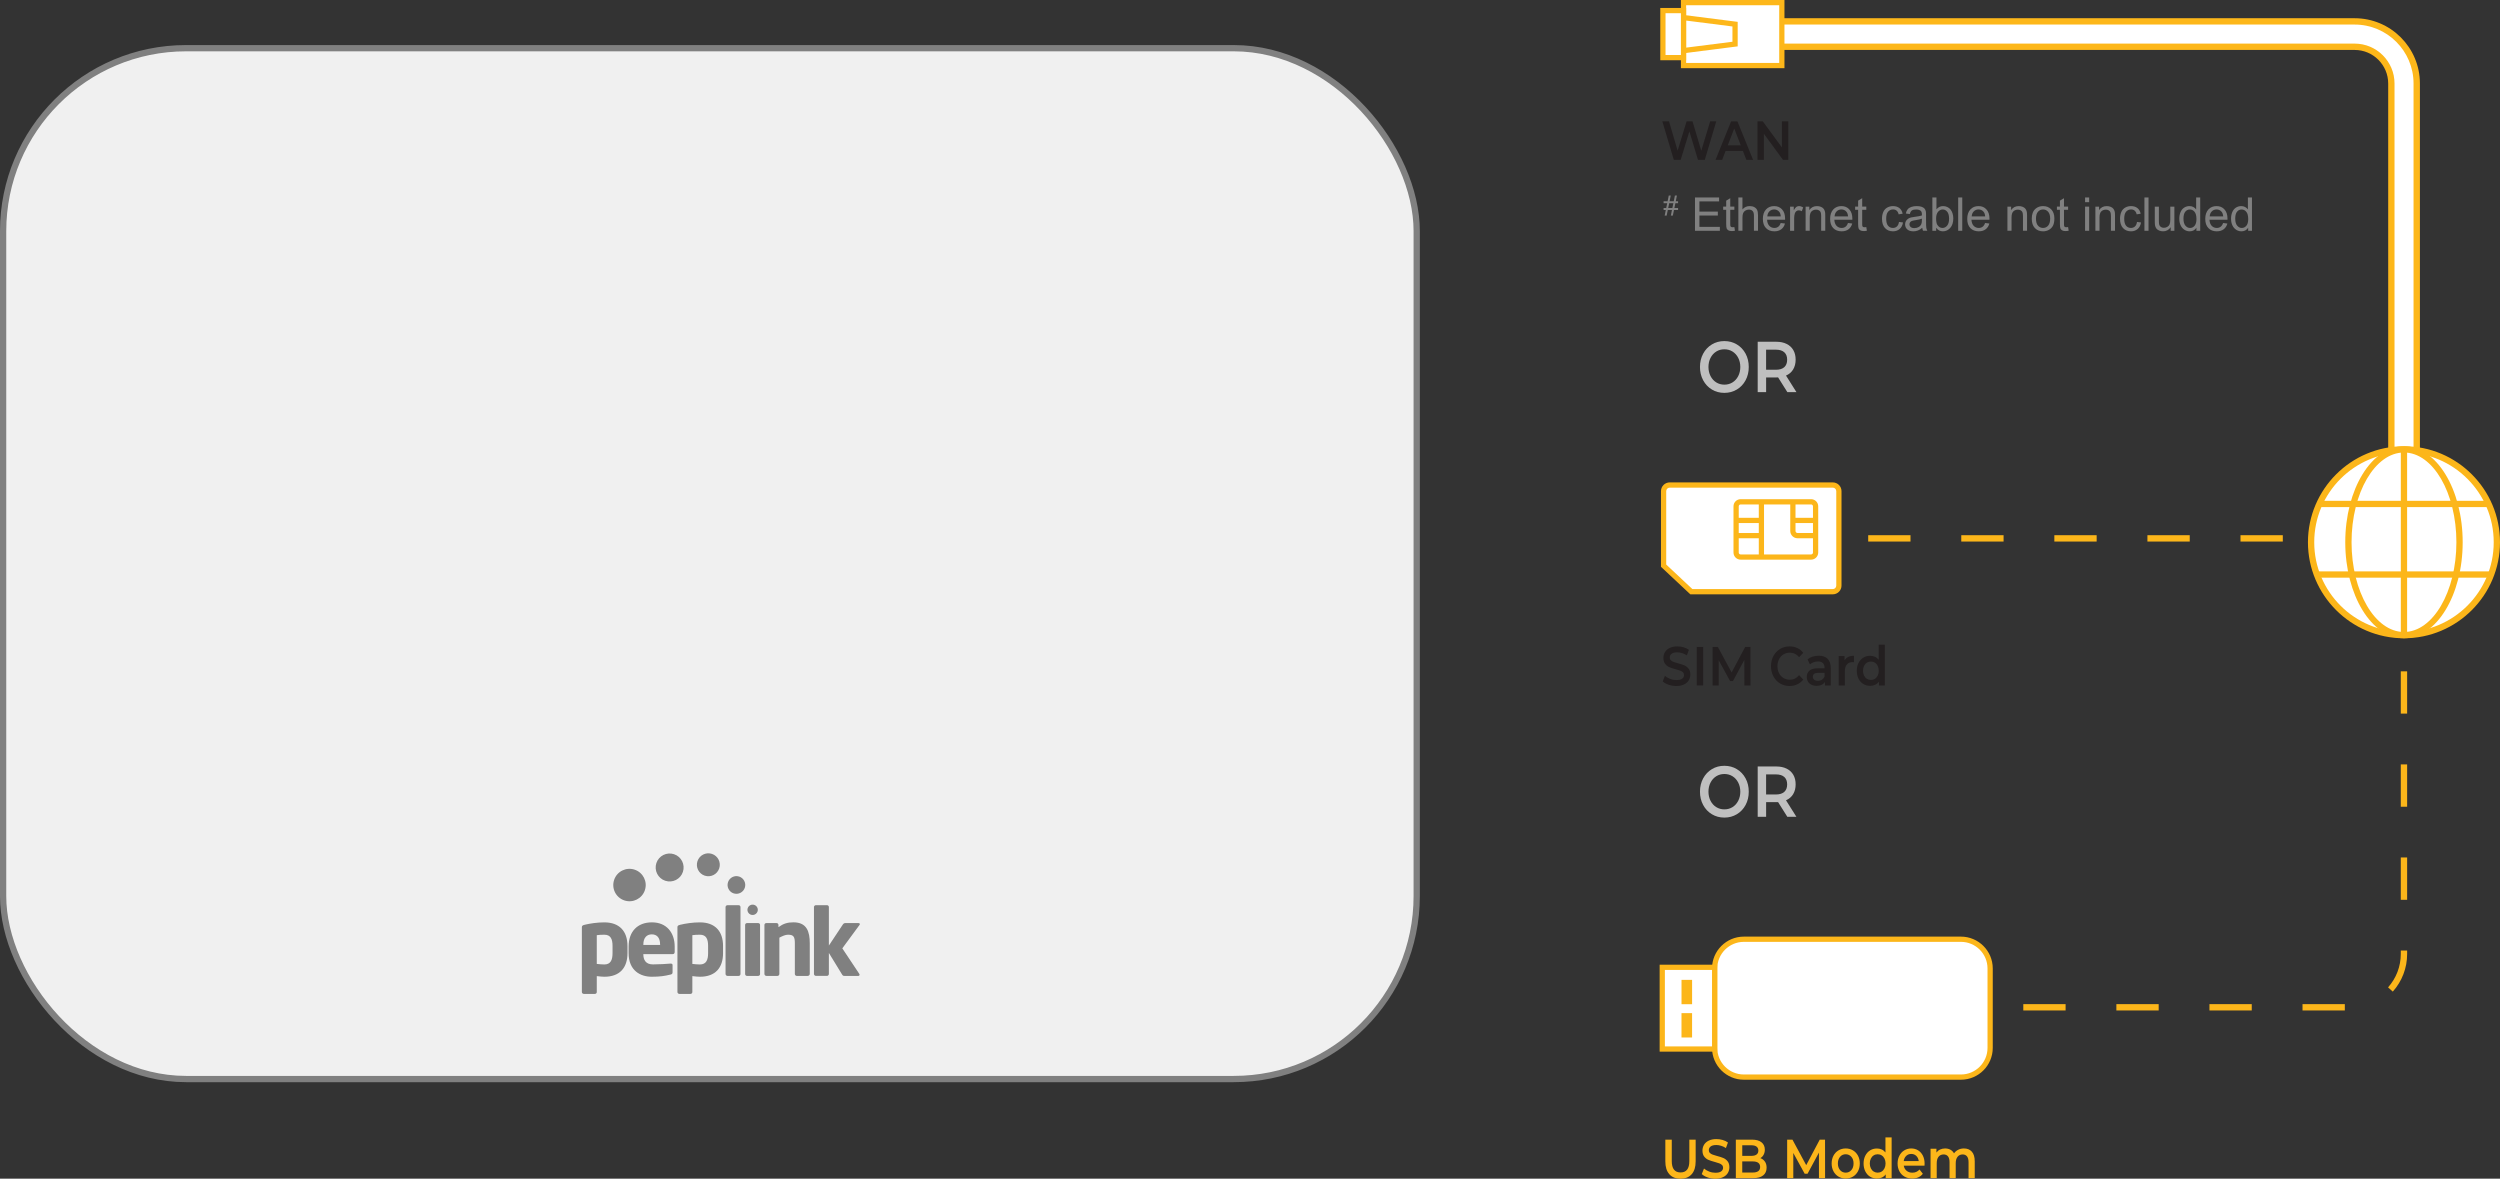 <?xml version="1.0" encoding="UTF-8"?> <svg xmlns="http://www.w3.org/2000/svg" id="Layer_2" viewBox="0 0 1193.15 562.54"><rect x="0" y="0" width="1193.15" height="562.54" fill="#333333" stroke="none"/><defs><style>.cls-1{fill:#fff;}.cls-2{fill:#fdb71a;}.cls-3{fill:#bfbfbf;}.cls-4{fill:#fcb61a;}.cls-5{fill:gray;}.cls-6{fill:#f0f0f0;stroke:gray;stroke-miterlimit:10;stroke-width:2.99px;}.cls-7{fill:#231f20;}</style></defs><g id="Layer_1-2"><g><rect class="cls-6" x="1.49" y="23" width="674.65" height="491.98" rx="87.32" ry="87.32"></rect><g><path class="cls-5" d="m307.78,424.83c-1.34,4.06-5.73,6.26-9.78,4.91-4.06-1.34-6.26-5.72-4.91-9.78,1.34-4.06,5.73-6.26,9.78-4.91,4.06,1.35,6.26,5.73,4.91,9.78Z"></path><path class="cls-5" d="m325.92,416.12c-1.16,3.5-4.94,5.39-8.43,4.23-3.5-1.16-5.39-4.94-4.23-8.44,1.16-3.5,4.94-5.39,8.43-4.23,3.5,1.16,5.39,4.94,4.23,8.44Z"></path><path class="cls-5" d="m343.25,414.45c-.95,2.87-4.05,4.42-6.91,3.47-2.87-.95-4.42-4.05-3.47-6.92.95-2.87,4.04-4.42,6.91-3.47,2.87.95,4.43,4.05,3.47,6.92Z"></path><path class="cls-5" d="m355.47,423.69c-.74,2.21-3.12,3.41-5.34,2.68-2.21-.73-3.41-3.12-2.68-5.34.73-2.21,3.12-3.41,5.34-2.68,2.21.73,3.41,3.12,2.68,5.33Z"></path><path class="cls-5" d="m361.54,434.99c-.43,1.29-1.83,2-3.12,1.57-1.3-.43-2-1.83-1.57-3.12s1.83-2,3.13-1.57c1.29.43,2,1.83,1.57,3.12Z"></path><path class="cls-5" d="m288.43,466.16c-.88,0-2.33-.13-3.61-.3v7.61c0,.48-.39.88-.88.88h-5.32c-.48,0-.92-.4-.92-.88v-30.84c0-.7.17-1.01,1.36-1.28,2.51-.61,5.98-1.14,9.37-1.14,7.13,0,11.04,4.14,11.04,11.26v3.43c0,6.91-3.61,11.26-11.04,11.26Zm3.91-14.69c0-3.13-.79-5.37-3.91-5.37-1.45,0-2.77.09-3.61.22v13.72c1.06.13,2.55.26,3.61.26,3.12,0,3.91-2.33,3.91-5.41v-3.43Z"></path><path class="cls-5" d="m321.07,455.38h-14.03v.09c0,2.51,1.06,4.8,4.53,4.8,2.77,0,6.69-.22,8.45-.39h.13c.48,0,.84.22.84.7v3.34c0,.71-.18,1.01-.92,1.19-2.82.7-5.19,1.05-9.02,1.05-5.32,0-11.04-2.82-11.04-11.31v-3.08c0-7.08,4.13-11.57,11.13-11.57s10.86,4.93,10.86,11.57v2.55c0,.66-.35,1.05-.92,1.05Zm-6.03-4.57c0-3.26-1.5-4.88-3.96-4.88s-4.04,1.67-4.04,4.88v.18h8.01v-.18Z"></path><path class="cls-5" d="m334.04,466.16c-.88,0-2.33-.13-3.61-.3v7.61c0,.48-.39.88-.88.88h-5.32c-.48,0-.92-.4-.92-.88v-30.84c0-.7.17-1.01,1.36-1.28,2.51-.61,5.99-1.14,9.37-1.14,7.13,0,11.04,4.14,11.04,11.26v3.43c0,6.91-3.6,11.26-11.04,11.26Zm3.91-14.69c0-3.13-.79-5.37-3.91-5.37-1.45,0-2.77.09-3.61.22v13.72c1.06.13,2.56.26,3.61.26,3.12,0,3.91-2.33,3.91-5.41v-3.43Z"></path><path class="cls-5" d="m352.56,465.76h-5.37c-.48,0-.92-.44-.92-.92v-31.94c0-.49.44-.88.92-.88h5.37c.48,0,.84.4.84.88v31.94c0,.48-.35.92-.84.92Z"></path><path class="cls-5" d="m361.87,465.76h-5.37c-.49,0-.88-.39-.88-.88v-23.45c0-.49.39-.88.88-.88h5.37c.48,0,.88.39.88.88v23.45c0,.49-.4.88-.88.88Z"></path><path class="cls-5" d="m385.55,465.76h-5.32c-.48,0-.88-.44-.88-.92v-14.65c0-3.08-.57-4.09-3.25-4.09-1.28,0-2.64.62-4.14,1.41v17.33c0,.48-.4.92-.88.92h-5.33c-.48,0-.92-.44-.92-.92v-23.41c0-.49.4-.88.88-.88h4.93c.48,0,.88.39.88.88v1.05c2.42-1.71,4.36-2.29,7.17-2.29,6.38,0,7.78,4.44,7.78,9.99v14.65c0,.48-.44.92-.93.92Z"></path><path class="cls-5" d="m410.18,441.48l-8.18,11.13,8.14,12.23c.09.09.09.22.09.35,0,.31-.22.57-.57.57h-6.64c-.48,0-.75-.09-1.1-.62l-6.33-10.34v10.03c0,.48-.39.92-.88.92h-5.32c-.49,0-.92-.44-.92-.92v-31.94c0-.49.44-.88.92-.88h5.32c.49,0,.88.4.88.88v18.39l6.68-10.07c.35-.53.79-.66,1.15-.66h6.29c.39,0,.66.22.66.49,0,.13-.04.26-.18.44Z"></path></g></g><g><path class="cls-3" d="m817.01,388.6c-1.77-1.06-3.16-2.54-4.17-4.43-1.01-1.89-1.51-4-1.51-6.33s.5-4.45,1.51-6.33c1.01-1.89,2.4-3.36,4.17-4.43s3.76-1.6,5.96-1.6,4.19.53,5.96,1.6,3.16,2.53,4.17,4.41c1.01,1.88,1.51,3.99,1.51,6.35s-.5,4.47-1.51,6.35c-1.01,1.88-2.4,3.35-4.17,4.41s-3.76,1.6-5.96,1.6-4.19-.53-5.96-1.6Zm9.86-3.4c1.15-.72,2.06-1.73,2.72-3.02.66-1.29.99-2.74.99-4.34s-.33-3.05-.99-4.34-1.57-2.3-2.72-3.02c-1.15-.72-2.45-1.08-3.89-1.08s-2.74.36-3.89,1.08-2.06,1.73-2.72,3.02-.99,2.74-.99,4.34.33,3.05.99,4.34c.66,1.29,1.57,2.3,2.72,3.02,1.15.72,2.45,1.08,3.89,1.08s2.74-.36,3.89-1.08Z"></path><path class="cls-3" d="m853.03,389.85l-4.42-7.04c-.19.02-.46.03-.83.03h-4.88v7h-4.02v-24.03h8.9c1.87,0,3.51.34,4.9,1.03,1.39.69,2.46,1.67,3.2,2.95.74,1.28,1.11,2.8,1.11,4.57s-.4,3.36-1.19,4.67c-.79,1.3-1.93,2.28-3.41,2.92l4.97,7.89h-4.32Zm-1.45-19.02c-.91-.82-2.24-1.24-3.99-1.24h-4.7v9.58h4.7c1.75,0,3.08-.42,3.99-1.25.91-.83,1.36-2.02,1.36-3.55s-.45-2.71-1.36-3.54Z"></path></g><g><path class="cls-3" d="m817.01,185.9c-1.77-1.06-3.16-2.54-4.17-4.43-1.01-1.89-1.51-4-1.51-6.33s.5-4.45,1.51-6.33c1.01-1.89,2.4-3.36,4.17-4.43s3.76-1.6,5.96-1.6,4.19.53,5.96,1.6,3.16,2.53,4.17,4.41c1.01,1.88,1.51,3.99,1.51,6.35s-.5,4.47-1.51,6.35c-1.01,1.88-2.4,3.35-4.17,4.41s-3.76,1.6-5.96,1.6-4.19-.53-5.96-1.6Zm9.86-3.4c1.15-.72,2.06-1.73,2.72-3.02.66-1.29.99-2.74.99-4.34s-.33-3.05-.99-4.34-1.57-2.3-2.72-3.02c-1.15-.72-2.45-1.08-3.89-1.08s-2.74.36-3.89,1.08-2.06,1.73-2.72,3.02-.99,2.74-.99,4.34.33,3.05.99,4.34c.66,1.29,1.57,2.3,2.72,3.02,1.15.72,2.45,1.08,3.89,1.08s2.74-.36,3.89-1.08Z"></path><path class="cls-3" d="m853.03,187.15l-4.42-7.04c-.19.02-.46.03-.83.03h-4.88v7h-4.02v-24.03h8.9c1.87,0,3.51.34,4.9,1.03,1.39.69,2.46,1.67,3.2,2.95.74,1.28,1.11,2.8,1.11,4.57s-.4,3.36-1.19,4.67c-.79,1.3-1.93,2.28-3.41,2.92l4.97,7.89h-4.32Zm-1.45-19.02c-.91-.82-2.24-1.24-3.99-1.24h-4.7v9.58h4.7c1.75,0,3.08-.42,3.99-1.25.91-.83,1.36-2.02,1.36-3.55s-.45-2.71-1.36-3.54Z"></path></g><g><path class="cls-7" d="m819.11,57.92l-5.48,18.37h-3.26l-4.09-13.6-4.16,13.6h-3.28l-5.48-18.37h3.19l4.11,13.96,4.28-13.96h2.83l4.18,14.04,4.23-14.04h2.93Z"></path><path class="cls-7" d="m831.82,72.05h-8.27l-1.63,4.25h-3.17l7.44-18.37h3.02l7.47,18.37h-3.21l-1.65-4.25Zm-1.02-2.68l-3.12-8.03-3.09,8.03h6.21Z"></path><path class="cls-7" d="m853.48,57.92v18.37h-2.53l-9.12-12.44v12.44h-3.05v-18.37h2.53l9.12,12.44v-12.44h3.05Z"></path></g><g><g><path class="cls-2" d="m1154.93,214.46h-15.14V39.85c0-8.83-7.18-16.01-16.01-16.01h-284.64v-15.14h284.64c17.18,0,31.15,13.97,31.15,31.15v174.6Z"></path><path class="cls-1" d="m1151.9,214.46h-9.09V39.85c0-10.5-8.54-19.04-19.04-19.04h-284.64v-9.09h284.64c15.51,0,28.12,12.62,28.12,28.12v174.6Z"></path></g><g><g><rect class="cls-1" x="811.92" y="-7.19" width="30.04" height="46.92" transform="translate(810.66 843.21) rotate(-90)"></rect><path class="cls-2" d="m851.65,32.54h-49.42V0h49.42v32.54Zm-46.92-2.5h44.42V2.5h-44.42v27.54Z"></path></g><g><polygon class="cls-1" points="803.48 8.39 803.48 24.15 828.08 21.02 828.08 11.53 803.48 8.39"></polygon><path class="cls-2" d="m802.23,25.57V6.98l27.1,3.45v11.7l-27.1,3.45Zm2.5-15.76v12.92l22.1-2.81v-7.29l-22.1-2.81Z"></path></g><g><rect class="cls-1" x="787.34" y="11.35" width="22.45" height="9.84" transform="translate(782.29 814.83) rotate(-90)"></rect><path class="cls-2" d="m804.73,28.75h-12.34V3.8h12.34v24.95Zm-9.84-2.5h7.34V6.3h-7.34v19.95Z"></path></g></g></g><g><path class="cls-7" d="m796.37,326.8c-1.19-.4-2.13-.94-2.82-1.6l1.06-2.65c.68.6,1.51,1.08,2.49,1.46.98.38,1.97.56,2.96.56,1.23,0,2.15-.22,2.75-.66s.91-1.01.91-1.73c0-.53-.17-.96-.51-1.3-.34-.34-.77-.61-1.29-.8s-1.23-.41-2.13-.66c-1.26-.33-2.28-.67-3.06-1-.78-.33-1.45-.85-2.01-1.56-.56-.71-.84-1.67-.84-2.87,0-1.01.25-1.94.74-2.77.5-.83,1.24-1.49,2.24-1.98,1-.49,2.22-.74,3.67-.74,1.01,0,2,.14,2.98.42.98.28,1.82.68,2.53,1.21l-.97,2.65c-.72-.47-1.48-.83-2.27-1.08-.79-.25-1.55-.37-2.29-.37-1.21,0-2.11.23-2.71.68s-.89,1.06-.89,1.81c0,.52.17.95.51,1.29s.77.59,1.29.79c.52.19,1.23.41,2.13.66,1.23.32,2.24.64,3.02.98.79.34,1.46.86,2.02,1.56.56.7.84,1.65.84,2.83,0,1.02-.25,1.93-.74,2.76-.5.82-1.25,1.48-2.26,1.97-1.01.49-2.24.74-3.69.74-1.28,0-2.51-.2-3.7-.6Z"></path><path class="cls-7" d="m809.8,308.76h3.07v18.37h-3.07v-18.37Z"></path><path class="cls-7" d="m832.52,327.14l-.02-12.18-5.43,10.08h-1.37l-5.43-9.92v12.02h-2.93v-18.37h2.53l6.57,12.18,6.45-12.18h2.53l.02,18.37h-2.91Z"></path><path class="cls-7" d="m849.54,326.18c-1.35-.81-2.4-1.94-3.17-3.37-.76-1.43-1.15-3.05-1.15-4.86s.39-3.42,1.16-4.86c.77-1.43,1.83-2.56,3.18-3.37,1.35-.81,2.85-1.22,4.52-1.22,1.35,0,2.59.26,3.71.79,1.12.52,2.06,1.29,2.83,2.28l-1.98,2.07c-1.2-1.43-2.67-2.15-4.42-2.15-1.13,0-2.15.28-3.05.83-.9.55-1.6,1.32-2.1,2.3-.5.98-.76,2.09-.76,3.33s.25,2.35.76,3.33c.5.98,1.21,1.75,2.1,2.3.9.55,1.91.83,3.05.83,1.75,0,3.22-.73,4.42-2.18l1.98,2.1c-.77,1-1.72,1.76-2.85,2.28-1.13.53-2.37.79-3.72.79-1.67,0-3.18-.41-4.52-1.22Z"></path><path class="cls-7" d="m872.27,314.45c.98.99,1.48,2.48,1.48,4.48v8.22h-2.79v-1.71c-.36.61-.88,1.08-1.55,1.4-.67.32-1.48.49-2.42.49s-1.77-.18-2.48-.54c-.71-.36-1.26-.86-1.64-1.5s-.58-1.36-.58-2.17c0-1.26.42-2.27,1.26-3.03.84-.76,2.17-1.14,3.98-1.14h3.26v-.21c0-.98-.26-1.73-.79-2.26-.53-.52-1.31-.79-2.35-.79-.71,0-1.41.12-2.09.37-.69.25-1.26.59-1.74,1.02l-1.16-2.39c.66-.56,1.46-.99,2.39-1.29.93-.3,1.91-.45,2.95-.45,1.86,0,3.28.49,4.26,1.48Zm-2.69,9.92c.58-.38.98-.91,1.22-1.61v-1.63h-3.05c-1.7,0-2.55.62-2.55,1.86,0,.6.21,1.07.64,1.42.42.35,1.02.52,1.77.52s1.4-.19,1.97-.56Z"></path><path class="cls-7" d="m884.82,312.96v3.12c-.25-.05-.48-.08-.68-.08-1.15,0-2.05.37-2.69,1.12-.65.74-.97,1.82-.97,3.22v6.8h-2.95v-14.02h2.81v2.05c.85-1.47,2.35-2.21,4.49-2.21Z"></path><path class="cls-7" d="m899.56,307.66v19.48h-2.83v-1.81c-.49.67-1.09,1.16-1.81,1.5-.72.33-1.51.5-2.37.5-1.21,0-2.3-.3-3.27-.89-.97-.59-1.73-1.44-2.28-2.53-.55-1.09-.83-2.35-.83-3.77s.28-2.67.83-3.75c.55-1.08,1.31-1.92,2.28-2.52s2.06-.89,3.27-.89c.83,0,1.6.16,2.29.47.69.31,1.28.79,1.77,1.42v-7.19h2.95Zm-4.75,16.31c.57-.36,1.02-.87,1.35-1.54.33-.67.5-1.43.5-2.31s-.17-1.65-.5-2.31c-.33-.67-.78-1.18-1.35-1.54s-1.21-.54-1.91-.54-1.35.18-1.91.54c-.57.36-1.02.87-1.35,1.54-.33.67-.5,1.44-.5,2.31s.17,1.64.5,2.31c.33.67.78,1.18,1.35,1.54.57.36,1.21.54,1.91.54s1.35-.18,1.91-.54Z"></path></g><g><g><path class="cls-4" d="m796.71,560.41c-1.28-1.43-1.91-3.47-1.91-6.13v-10.37h3.07v10.24c0,3.6,1.4,5.41,4.2,5.41s4.18-1.8,4.18-5.41v-10.24h3.02v10.37c0,2.66-.63,4.7-1.9,6.13-1.27,1.43-3.04,2.14-5.33,2.14s-4.06-.71-5.34-2.14Z"></path><path class="cls-4" d="m815.01,561.94c-1.19-.4-2.13-.94-2.82-1.6l1.06-2.65c.68.6,1.51,1.08,2.49,1.46.98.38,1.97.56,2.96.56,1.23,0,2.15-.22,2.75-.66s.91-1.01.91-1.73c0-.53-.17-.96-.51-1.3-.34-.34-.77-.61-1.29-.8s-1.23-.41-2.13-.66c-1.26-.33-2.28-.67-3.06-1-.78-.33-1.45-.85-2.01-1.56-.56-.71-.84-1.67-.84-2.87,0-1.01.25-1.94.74-2.77.5-.83,1.24-1.49,2.24-1.98,1-.49,2.22-.74,3.67-.74,1.01,0,2,.14,2.98.42.98.28,1.82.68,2.53,1.21l-.97,2.65c-.72-.47-1.48-.83-2.27-1.08-.79-.25-1.55-.37-2.29-.37-1.21,0-2.11.23-2.71.68s-.89,1.06-.89,1.81c0,.52.17.95.51,1.29s.77.59,1.29.79c.52.19,1.23.41,2.13.66,1.23.32,2.24.64,3.02.98.79.34,1.46.86,2.02,1.56.56.7.84,1.65.84,2.83,0,1.02-.25,1.93-.74,2.76-.5.82-1.25,1.48-2.26,1.97-1.01.49-2.24.74-3.69.74-1.28,0-2.51-.2-3.7-.6Z"></path><path class="cls-4" d="m842.33,554.39c.54.78.8,1.75.8,2.9,0,1.59-.55,2.82-1.65,3.69s-2.71,1.3-4.82,1.3h-8.22v-18.37h7.75c1.95,0,3.46.42,4.51,1.27,1.05.85,1.58,2.02,1.58,3.5,0,.91-.19,1.71-.57,2.42s-.9,1.24-1.56,1.63c.91.33,1.64.89,2.17,1.67Zm-10.82-7.81v5.07h4.35c1.07,0,1.89-.21,2.47-.64.57-.43.86-1.05.86-1.88s-.29-1.47-.86-1.9c-.58-.43-1.4-.64-2.47-.64h-4.35Zm8.53,10.37c0-1.77-1.19-2.65-3.57-2.65h-4.96v5.3h4.96c2.38,0,3.57-.88,3.57-2.65Z"></path><path class="cls-4" d="m868.12,562.28l-.02-12.18-5.43,10.08h-1.37l-5.43-9.92v12.02h-2.93v-18.37h2.53l6.57,12.18,6.45-12.18h2.53l.02,18.37h-2.91Z"></path><path class="cls-4" d="m877.43,561.55c-1.02-.61-1.82-1.46-2.4-2.56s-.86-2.33-.86-3.71.29-2.62.86-3.7,1.37-1.93,2.4-2.55c1.02-.61,2.17-.92,3.45-.92s2.45.31,3.47.92c1.02.61,1.82,1.46,2.4,2.55.57,1.08.86,2.32.86,3.7s-.29,2.62-.86,3.71c-.58,1.09-1.38,1.95-2.4,2.56-1.02.61-2.18.92-3.47.92s-2.42-.31-3.45-.92Zm6.14-3.1c.71-.8,1.06-1.86,1.06-3.18s-.35-2.37-1.06-3.18c-.71-.8-1.61-1.21-2.69-1.21s-1.98.4-2.68,1.21c-.7.81-1.05,1.86-1.05,3.18s.35,2.37,1.05,3.18c.7.8,1.59,1.21,2.68,1.21s1.98-.4,2.69-1.21Z"></path><path class="cls-4" d="m902.8,542.81v19.48h-2.83v-1.81c-.49.67-1.09,1.16-1.81,1.5-.72.33-1.51.5-2.37.5-1.21,0-2.3-.3-3.27-.89-.97-.59-1.73-1.44-2.28-2.53-.55-1.09-.83-2.35-.83-3.77s.28-2.67.83-3.75c.55-1.08,1.31-1.92,2.28-2.52s2.06-.89,3.27-.89c.83,0,1.6.16,2.29.47.69.31,1.28.79,1.77,1.42v-7.19h2.95Zm-4.75,16.31c.57-.36,1.02-.87,1.35-1.54.33-.67.5-1.43.5-2.31s-.17-1.65-.5-2.31c-.33-.67-.78-1.18-1.35-1.54s-1.21-.54-1.91-.54-1.35.18-1.91.54c-.57.36-1.02.87-1.35,1.54-.33.67-.5,1.44-.5,2.31s.17,1.64.5,2.31c.33.67.78,1.18,1.35,1.54.57.36,1.21.54,1.91.54s1.35-.18,1.91-.54Z"></path><path class="cls-4" d="m918.49,556.32h-9.9c.17,1.03.63,1.85,1.36,2.45s1.64.91,2.73.91c1.39,0,2.53-.51,3.43-1.52l1.58,2.02c-.57.75-1.28,1.32-2.15,1.71s-1.84.58-2.93.58c-1.39,0-2.61-.31-3.66-.92-1.06-.61-1.87-1.46-2.45-2.56s-.86-2.33-.86-3.71.28-2.59.84-3.69c.56-1.09,1.33-1.95,2.33-2.56.99-.61,2.11-.92,3.35-.92s2.33.3,3.29.91c.97.6,1.72,1.45,2.27,2.55.54,1.09.81,2.36.81,3.79,0,.23-.02.55-.05.97Zm-8.73-4.66c-.65.62-1.05,1.45-1.19,2.48h7.16c-.13-1.01-.51-1.84-1.16-2.47s-1.45-.94-2.41-.94-1.75.31-2.4.93Z"></path><path class="cls-4" d="m941.07,549.64c.93,1.02,1.39,2.56,1.39,4.61v8.03h-2.95v-7.61c0-1.22-.24-2.15-.73-2.77s-1.19-.93-2.1-.93c-.99,0-1.79.36-2.39,1.09-.6.73-.9,1.76-.9,3.11v7.11h-2.95v-7.61c0-1.22-.24-2.15-.73-2.77s-1.19-.93-2.1-.93c-1.01,0-1.81.36-2.4,1.08-.59.72-.89,1.76-.89,3.12v7.11h-2.95v-14.02h2.81v1.79c.47-.63,1.06-1.11,1.77-1.44.71-.33,1.5-.5,2.36-.5.94,0,1.78.2,2.52.59.73.39,1.31.98,1.74,1.75.52-.74,1.19-1.31,2.01-1.72.82-.41,1.72-.62,2.72-.62,1.59,0,2.85.51,3.78,1.54Z"></path></g><g><g><path class="cls-1" d="m865.11,415.42h37.92c7.69,0,13.94,6.24,13.94,13.94v103.6c0,7.69-6.24,13.94-13.94,13.94h-37.92c-7.69,0-13.94-6.24-13.94-13.94v-103.6c0-7.69,6.24-13.94,13.94-13.94Z" transform="translate(402.91 1365.23) rotate(-90)"></path><path class="cls-4" d="m832.27,515.31c-8.37,0-15.19-6.81-15.19-15.19v-37.92c0-8.37,6.81-15.19,15.19-15.19h103.6c8.37,0,15.19,6.81,15.19,15.19v37.92c0,8.37-6.81,15.19-15.19,15.19h-103.6Zm0-65.8c-7,0-12.69,5.69-12.69,12.69v37.92c0,7,5.69,12.69,12.69,12.69h103.6c7,0,12.69-5.69,12.69-12.69v-37.92c0-7-5.69-12.69-12.69-12.69h-103.6Z"></path></g><g><rect class="cls-1" x="786.33" y="468.66" width="39" height="25" transform="translate(324.67 1286.99) rotate(-90)"></rect><path class="cls-4" d="m819.58,501.91h-27.5v-41.5h27.5v41.5Zm-25-2.5h22.5v-36.5h-22.5v36.5Z"></path></g><rect class="cls-4" x="799.23" y="486.81" width="11.62" height="5.05" transform="translate(315.7 1294.38) rotate(-90)"></rect><rect class="cls-4" x="799.23" y="470.94" width="11.62" height="5.05" transform="translate(331.58 1278.5) rotate(-90)"></rect></g></g><g><path class="cls-5" d="m794.48,102.9l.55-2.69h-1.07v-.94h1.26l.47-2.29h-1.73v-.94h1.92l.55-2.71h.95l-.55,2.71h1.99l.55-2.71h.96l-.55,2.71h1.09v.94h-1.28l-.47,2.29h1.76v.94h-1.95l-.55,2.69h-.95l.54-2.69h-1.99l-.55,2.69h-.95Zm1.69-3.64h1.99l.47-2.29h-1.99l-.47,2.29Z"></path><path class="cls-5" d="m808.95,110.14v-15.9h11.5v1.88h-9.39v4.87h8.8v1.87h-8.8v5.41h9.76v1.88h-11.86Z"></path><path class="cls-5" d="m827.74,108.39l.28,1.72c-.55.12-1.04.17-1.47.17-.71,0-1.26-.11-1.65-.34-.39-.22-.67-.52-.82-.88s-.24-1.13-.24-2.3v-6.63h-1.43v-1.52h1.43v-2.85l1.94-1.17v4.02h1.96v1.52h-1.96v6.73c0,.56.04.92.1,1.07s.18.29.34.38c.16.09.38.14.67.14.22,0,.5-.03.86-.08Z"></path><path class="cls-5" d="m829.65,110.14v-15.9h1.95v5.7c.91-1.06,2.06-1.58,3.45-1.58.85,0,1.59.17,2.22.5.63.34,1.08.8,1.35,1.39.27.59.41,1.45.41,2.58v7.3h-1.95v-7.3c0-.98-.21-1.69-.63-2.13-.42-.44-1.02-.67-1.79-.67-.58,0-1.12.15-1.63.45s-.87.71-1.09,1.22c-.22.51-.33,1.22-.33,2.13v6.3h-1.95Z"></path><path class="cls-5" d="m849.88,106.43l2.02.25c-.32,1.18-.91,2.09-1.77,2.74s-1.96.98-3.3.98c-1.68,0-3.02-.52-4.01-1.56-.99-1.04-1.48-2.49-1.48-4.37s.5-3.44,1.5-4.51c1-1.07,2.29-1.6,3.88-1.6s2.8.52,3.77,1.57c.98,1.05,1.46,2.52,1.46,4.42,0,.12,0,.29-.01.52h-8.59c.07,1.27.43,2.23,1.07,2.91.64.67,1.45,1.01,2.41,1.01.72,0,1.33-.19,1.83-.56s.91-.98,1.2-1.8Zm-6.41-3.16h6.43c-.09-.97-.33-1.7-.74-2.18-.62-.75-1.43-1.13-2.42-1.13-.9,0-1.65.3-2.26.9-.61.6-.95,1.4-1.01,2.41Z"></path><path class="cls-5" d="m854.33,110.14v-11.52h1.76v1.75c.45-.82.86-1.36,1.24-1.62.38-.26.8-.39,1.25-.39.66,0,1.33.21,2.01.63l-.67,1.81c-.48-.28-.95-.42-1.43-.42-.43,0-.81.13-1.15.39s-.58.61-.73,1.07c-.22.69-.33,1.45-.33,2.28v6.03h-1.95Z"></path><path class="cls-5" d="m861.75,110.14v-11.52h1.76v1.64c.85-1.26,2.07-1.9,3.67-1.9.69,0,1.33.12,1.91.37s1.02.58,1.31.98c.29.41.49.89.61,1.44.07.36.11.99.11,1.9v7.08h-1.95v-7.01c0-.79-.08-1.39-.23-1.78-.15-.39-.42-.71-.81-.94-.39-.23-.84-.35-1.36-.35-.83,0-1.55.26-2.15.79s-.91,1.53-.91,3v6.29h-1.95Z"></path><path class="cls-5" d="m881.98,106.43l2.02.25c-.32,1.18-.91,2.09-1.77,2.74s-1.96.98-3.3.98c-1.68,0-3.02-.52-4.01-1.56-.99-1.04-1.48-2.49-1.48-4.37s.5-3.44,1.5-4.51c1-1.07,2.29-1.6,3.88-1.6s2.8.52,3.77,1.57c.98,1.05,1.46,2.52,1.46,4.42,0,.12,0,.29-.01.52h-8.59c.07,1.27.43,2.23,1.07,2.91.64.67,1.45,1.01,2.41,1.01.72,0,1.33-.19,1.83-.56s.91-.98,1.2-1.8Zm-6.41-3.16h6.43c-.09-.97-.33-1.7-.74-2.18-.62-.75-1.43-1.13-2.42-1.13-.9,0-1.65.3-2.26.9-.61.6-.95,1.4-1.01,2.41Z"></path><path class="cls-5" d="m890.71,108.39l.28,1.72c-.55.12-1.04.17-1.47.17-.71,0-1.26-.11-1.65-.34-.39-.22-.67-.52-.82-.88s-.24-1.13-.24-2.3v-6.63h-1.43v-1.52h1.43v-2.85l1.94-1.17v4.02h1.96v1.52h-1.96v6.73c0,.56.04.92.1,1.07s.18.29.34.38c.16.09.38.14.67.14.22,0,.5-.03.86-.08Z"></path><path class="cls-5" d="m906.31,105.92l1.92.25c-.21,1.32-.75,2.36-1.61,3.11-.86.75-1.92,1.12-3.18,1.12-1.58,0-2.84-.52-3.8-1.55s-1.44-2.51-1.44-4.43c0-1.24.21-2.33.62-3.26s1.04-1.63,1.88-2.1c.84-.47,1.76-.7,2.75-.7,1.25,0,2.27.32,3.07.95.79.63,1.3,1.53,1.53,2.69l-1.9.29c-.18-.77-.5-1.36-.96-1.75-.46-.39-1.01-.59-1.67-.59-.98,0-1.78.35-2.4,1.06-.62.71-.92,1.82-.92,3.35s.3,2.67.89,3.37,1.37,1.05,2.32,1.05c.77,0,1.41-.24,1.92-.71.51-.47.84-1.19.98-2.17Z"></path><path class="cls-5" d="m917.41,108.72c-.72.62-1.42,1.05-2.09,1.3s-1.39.38-2.15.38c-1.27,0-2.24-.31-2.92-.93-.68-.62-1.02-1.41-1.02-2.37,0-.56.13-1.08.38-1.55.26-.47.59-.84,1.01-1.12.42-.28.88-.5,1.4-.64.38-.1.96-.2,1.74-.29,1.58-.19,2.74-.41,3.48-.67,0-.27.01-.44.01-.51,0-.79-.18-1.36-.55-1.68-.5-.44-1.24-.66-2.22-.66-.92,0-1.6.16-2.03.48-.44.32-.76.89-.97,1.71l-1.91-.26c.17-.82.46-1.48.86-1.98.4-.5.97-.89,1.72-1.16.75-.27,1.62-.41,2.61-.41s1.78.12,2.4.35c.61.23,1.07.52,1.36.87s.49.79.61,1.33c.06.33.1.93.1,1.8v2.6c0,1.82.04,2.96.12,3.44.08.48.25.94.49,1.38h-2.04c-.2-.41-.33-.88-.39-1.42Zm-.16-4.36c-.71.29-1.77.54-3.19.74-.8.12-1.37.25-1.7.39-.33.14-.59.36-.77.63-.18.28-.27.59-.27.93,0,.52.2.95.59,1.3.39.35.97.52,1.73.52s1.42-.17,2.01-.49c.59-.33,1.02-.78,1.29-1.35.21-.44.31-1.09.31-1.95v-.72Z"></path><path class="cls-5" d="m924.05,110.14h-1.81v-15.9h1.95v5.67c.82-1.03,1.88-1.55,3.16-1.55.71,0,1.38.14,2.01.43.63.29,1.15.69,1.56,1.2.41.52.73,1.14.96,1.87s.35,1.51.35,2.34c0,1.97-.49,3.5-1.46,4.58-.98,1.08-2.15,1.62-3.51,1.62s-2.43-.57-3.2-1.7v1.44Zm-.02-5.85c0,1.38.19,2.38.56,2.99.61,1,1.45,1.51,2.49,1.51.85,0,1.59-.37,2.21-1.11.62-.74.93-1.85.93-3.31s-.3-2.61-.89-3.33c-.6-.72-1.32-1.07-2.16-1.07s-1.59.37-2.21,1.11c-.62.74-.93,1.81-.93,3.21Z"></path><path class="cls-5" d="m934.56,110.14v-15.9h1.95v15.9h-1.95Z"></path><path class="cls-5" d="m947.42,106.43l2.02.25c-.32,1.18-.91,2.09-1.77,2.74s-1.96.98-3.3.98c-1.68,0-3.02-.52-4.01-1.56-.99-1.04-1.48-2.49-1.48-4.37s.5-3.44,1.5-4.51c1-1.07,2.29-1.6,3.88-1.6s2.8.52,3.77,1.57c.98,1.05,1.46,2.52,1.46,4.42,0,.12,0,.29-.01.52h-8.59c.07,1.27.43,2.23,1.07,2.91.64.67,1.45,1.01,2.41,1.01.72,0,1.33-.19,1.83-.56s.91-.98,1.2-1.8Zm-6.41-3.16h6.43c-.09-.97-.33-1.7-.74-2.18-.62-.75-1.43-1.13-2.42-1.13-.9,0-1.65.3-2.26.9-.61.6-.95,1.4-1.01,2.41Z"></path><path class="cls-5" d="m958.06,110.14v-11.52h1.76v1.64c.85-1.26,2.07-1.9,3.67-1.9.69,0,1.33.12,1.91.37s1.02.58,1.31.98c.29.41.49.89.61,1.44.07.36.11.99.11,1.9v7.08h-1.95v-7.01c0-.79-.08-1.39-.23-1.78-.15-.39-.42-.71-.81-.94-.39-.23-.84-.35-1.36-.35-.83,0-1.55.26-2.15.79s-.91,1.53-.91,3v6.29h-1.95Z"></path><path class="cls-5" d="m969.68,104.38c0-2.13.59-3.71,1.78-4.74.99-.85,2.2-1.28,3.62-1.28,1.58,0,2.88.52,3.88,1.56,1,1.04,1.51,2.47,1.51,4.3,0,1.48-.22,2.65-.67,3.5-.45.85-1.09,1.51-1.94,1.98s-1.78.71-2.78.71c-1.61,0-2.92-.52-3.91-1.55-.99-1.03-1.49-2.52-1.49-4.47Zm2.01,0c0,1.48.32,2.58.96,3.31.64.73,1.45,1.1,2.43,1.1s1.78-.37,2.42-1.11.96-1.86.96-3.37c0-1.42-.32-2.5-.97-3.24-.65-.73-1.45-1.1-2.41-1.1s-1.79.36-2.43,1.09-.96,1.83-.96,3.31Z"></path><path class="cls-5" d="m987.02,108.39l.28,1.72c-.55.12-1.04.17-1.47.17-.71,0-1.26-.11-1.65-.34-.39-.22-.67-.52-.82-.88s-.24-1.13-.24-2.3v-6.63h-1.43v-1.52h1.43v-2.85l1.94-1.17v4.02h1.96v1.52h-1.96v6.73c0,.56.04.92.1,1.07s.18.29.34.38c.16.09.38.14.67.14.22,0,.5-.03.86-.08Z"></path><path class="cls-5" d="m995.12,96.49v-2.25h1.95v2.25h-1.95Zm0,13.65v-11.52h1.95v11.52h-1.95Z"></path><path class="cls-5" d="m1000.04,110.14v-11.52h1.76v1.64c.85-1.26,2.07-1.9,3.67-1.9.69,0,1.33.12,1.91.37s1.02.58,1.31.98c.29.41.49.89.61,1.44.07.36.11.99.11,1.9v7.08h-1.95v-7.01c0-.79-.08-1.39-.23-1.78-.15-.39-.42-.71-.81-.94-.39-.23-.84-.35-1.36-.35-.83,0-1.55.26-2.15.79s-.91,1.53-.91,3v6.29h-1.95Z"></path><path class="cls-5" d="m1019.91,105.92l1.92.25c-.21,1.32-.75,2.36-1.61,3.11-.86.75-1.92,1.12-3.18,1.12-1.58,0-2.84-.52-3.8-1.55s-1.44-2.51-1.44-4.43c0-1.24.21-2.33.62-3.26s1.04-1.63,1.88-2.1c.84-.47,1.76-.7,2.75-.7,1.25,0,2.27.32,3.07.95.79.63,1.3,1.53,1.53,2.69l-1.9.29c-.18-.77-.5-1.36-.96-1.75-.46-.39-1.01-.59-1.67-.59-.98,0-1.78.35-2.4,1.06-.62.71-.92,1.82-.92,3.35s.3,2.67.89,3.37,1.37,1.05,2.32,1.05c.77,0,1.41-.24,1.92-.71.51-.47.84-1.19.98-2.17Z"></path><path class="cls-5" d="m1023.45,110.14v-15.9h1.95v15.9h-1.95Z"></path><path class="cls-5" d="m1035.98,110.14v-1.69c-.9,1.3-2.11,1.95-3.65,1.95-.68,0-1.31-.13-1.9-.39-.59-.26-1.03-.59-1.31-.98-.29-.39-.49-.88-.6-1.45-.08-.38-.12-.99-.12-1.82v-7.14h1.95v6.39c0,1.02.04,1.71.12,2.06.12.51.38.92.78,1.21.4.29.89.44,1.48.44s1.13-.15,1.65-.45c.51-.3.88-.71,1.09-1.22.21-.52.32-1.27.32-2.25v-6.17h1.95v11.52h-1.75Z"></path><path class="cls-5" d="m1048.26,110.14v-1.45c-.73,1.14-1.8,1.71-3.22,1.71-.92,0-1.76-.25-2.53-.76-.77-.51-1.37-1.21-1.79-2.12s-.63-1.95-.63-3.13.19-2.19.58-3.13c.38-.94.96-1.65,1.72-2.15.77-.5,1.62-.75,2.57-.75.69,0,1.31.15,1.85.44.54.29.98.67,1.32,1.14v-5.7h1.94v15.9h-1.81Zm-6.17-5.75c0,1.48.31,2.58.93,3.31.62.73,1.36,1.1,2.2,1.1s1.58-.35,2.17-1.05c.6-.7.89-1.76.89-3.19,0-1.58-.3-2.73-.91-3.47s-1.36-1.11-2.25-1.11-1.59.35-2.17,1.06-.87,1.83-.87,3.35Z"></path><path class="cls-5" d="m1061.02,106.43l2.02.25c-.32,1.18-.91,2.09-1.77,2.74s-1.96.98-3.3.98c-1.68,0-3.02-.52-4.01-1.56-.99-1.04-1.48-2.49-1.48-4.37s.5-3.44,1.5-4.51c1-1.07,2.29-1.6,3.88-1.6s2.8.52,3.77,1.57c.98,1.05,1.46,2.52,1.46,4.42,0,.12,0,.29-.01.52h-8.59c.07,1.27.43,2.23,1.07,2.91.64.67,1.45,1.01,2.41,1.01.72,0,1.33-.19,1.83-.56s.91-.98,1.2-1.8Zm-6.41-3.16h6.43c-.09-.97-.33-1.7-.74-2.18-.62-.75-1.43-1.13-2.42-1.13-.9,0-1.65.3-2.26.9-.61.6-.95,1.4-1.01,2.41Z"></path><path class="cls-5" d="m1072.96,110.14v-1.45c-.73,1.14-1.8,1.71-3.22,1.71-.92,0-1.76-.25-2.53-.76-.77-.51-1.37-1.21-1.79-2.12s-.63-1.95-.63-3.13.19-2.19.58-3.13c.38-.94.96-1.65,1.72-2.15.77-.5,1.62-.75,2.57-.75.69,0,1.31.15,1.85.44.54.29.98.67,1.32,1.14v-5.7h1.94v15.9h-1.81Zm-6.17-5.75c0,1.48.31,2.58.93,3.31.62.73,1.36,1.1,2.2,1.1s1.58-.35,2.17-1.05c.6-.7.89-1.76.89-3.19,0-1.58-.3-2.73-.91-3.47s-1.36-1.11-2.25-1.11-1.59.35-2.17,1.06-.87,1.83-.87,3.35Z"></path></g><path class="cls-4" d="m1089.49,258.46h-20.19v-3.03h20.19v3.03Zm-44.42,0h-20.19v-3.03h20.19v3.03Zm-44.42,0h-20.19v-3.03h20.19v3.03Zm-44.42,0h-20.19v-3.03h20.19v3.03Zm-44.42,0h-20.19v-3.03h20.19v3.03Z"></path><path class="cls-4" d="m1119.09,482.27h-20.19v-3.03h20.19v3.03Zm-44.42,0h-20.19v-3.03h20.19v3.03Zm-44.42,0h-20.19v-3.03h20.19v3.03Zm-44.42,0h-20.19v-3.03h20.19v3.03Zm156.16-9.01l-2.26-2.02c3.91-4.38,6.07-10.04,6.07-15.92v-1.66h3.03v1.66c0,6.63-2.43,13-6.84,17.94Zm6.84-43.83h-3.03v-20.19h3.03v20.19Zm0-44.42h-3.03v-20.19h3.03v20.19Zm0-44.42h-3.03v-20.19h3.03v20.19Zm0-44.42h-3.03v-18.47h3.03v18.47Z"></path><g><g><path class="cls-1" d="m1102.99,258.79c0,24.48,19.85,44.33,44.33,44.33s44.33-19.85,44.33-44.33-19.85-44.33-44.33-44.33-44.33,19.85-44.33,44.33Z"></path><path class="cls-4" d="m1147.32,304.62c-25.27,0-45.83-20.56-45.83-45.83s20.56-45.83,45.83-45.83,45.83,20.56,45.83,45.83-20.56,45.83-45.83,45.83Zm0-88.66c-23.62,0-42.83,19.21-42.83,42.83s19.21,42.83,42.83,42.83,42.83-19.21,42.83-42.83-19.21-42.83-42.83-42.83Z"></path></g><g><path class="cls-1" d="m1120.8,258.79c0,24.48,11.87,44.33,26.52,44.33s26.52-19.85,26.52-44.33-11.87-44.33-26.52-44.33-26.52,19.85-26.52,44.33Z"></path><path class="cls-4" d="m1147.32,304.62c-15.45,0-28.02-20.56-28.02-45.83s12.57-45.83,28.02-45.83,28.02,20.56,28.02,45.83-12.57,45.83-28.02,45.83Zm0-88.66c-13.8,0-25.02,19.21-25.02,42.83s11.22,42.83,25.02,42.83,25.02-19.21,25.02-42.83-11.22-42.83-25.02-42.83Z"></path></g><rect class="cls-4" x="1145.82" y="214.46" width="3" height="88.66"></rect><rect class="cls-4" x="1106.42" y="239.02" width="81.88" height="3"></rect><rect class="cls-4" x="1106.42" y="272.7" width="81.88" height="3"></rect></g><g><g><path class="cls-1" d="m807.22,282.4h67.49c1.61,0,2.92-1.31,2.92-2.92v-45.08c0-1.61-1.31-2.92-2.92-2.92h-77.82c-1.61,0-2.92,1.31-2.92,2.92v35.58l13.25,12.42Z"></path><path class="cls-4" d="m874.71,283.65h-67.98l-14.01-13.13v-36.12c0-2.3,1.87-4.17,4.17-4.17h77.82c2.3,0,4.17,1.87,4.17,4.17v45.08c0,2.3-1.87,4.17-4.17,4.17Zm-66.99-2.5h66.99c.92,0,1.67-.75,1.67-1.67v-45.08c0-.92-.75-1.67-1.67-1.67h-77.82c-.92,0-1.67.75-1.67,1.67v35.04l12.5,11.71Z"></path></g><g><g><rect class="cls-1" x="828.58" y="239.5" width="37.92" height="26.35" rx="2.15" ry="2.15" transform="translate(1695.09 505.36) rotate(180)"></rect><path class="cls-4" d="m864.36,267.1h-33.63c-1.87,0-3.4-1.52-3.4-3.4v-22.06c0-1.87,1.52-3.4,3.4-3.4h33.63c1.87,0,3.4,1.52,3.4,3.4v22.06c0,1.87-1.52,3.4-3.4,3.4Zm-33.63-26.35c-.49,0-.9.4-.9.9v22.06c0,.49.4.9.9.9h33.63c.49,0,.9-.4.9-.9v-22.06c0-.49-.4-.9-.9-.9h-33.63Z"></path></g><path class="cls-4" d="m866.51,256.89h-8.61c-1.92,0-3.48-1.56-3.48-3.48v-13.91h2.5v13.91c0,.54.44.98.98.98h8.61v2.5Z"></path><rect class="cls-4" x="855.66" y="247.13" width="10.84" height="2.5"></rect><rect class="cls-4" x="828.58" y="247.13" width="12.06" height="2.5"></rect><rect class="cls-4" x="839.4" y="239.54" width="2.5" height="26.35"></rect><rect class="cls-4" x="828.58" y="254.39" width="12.06" height="2.5"></rect></g></g></g></svg> 